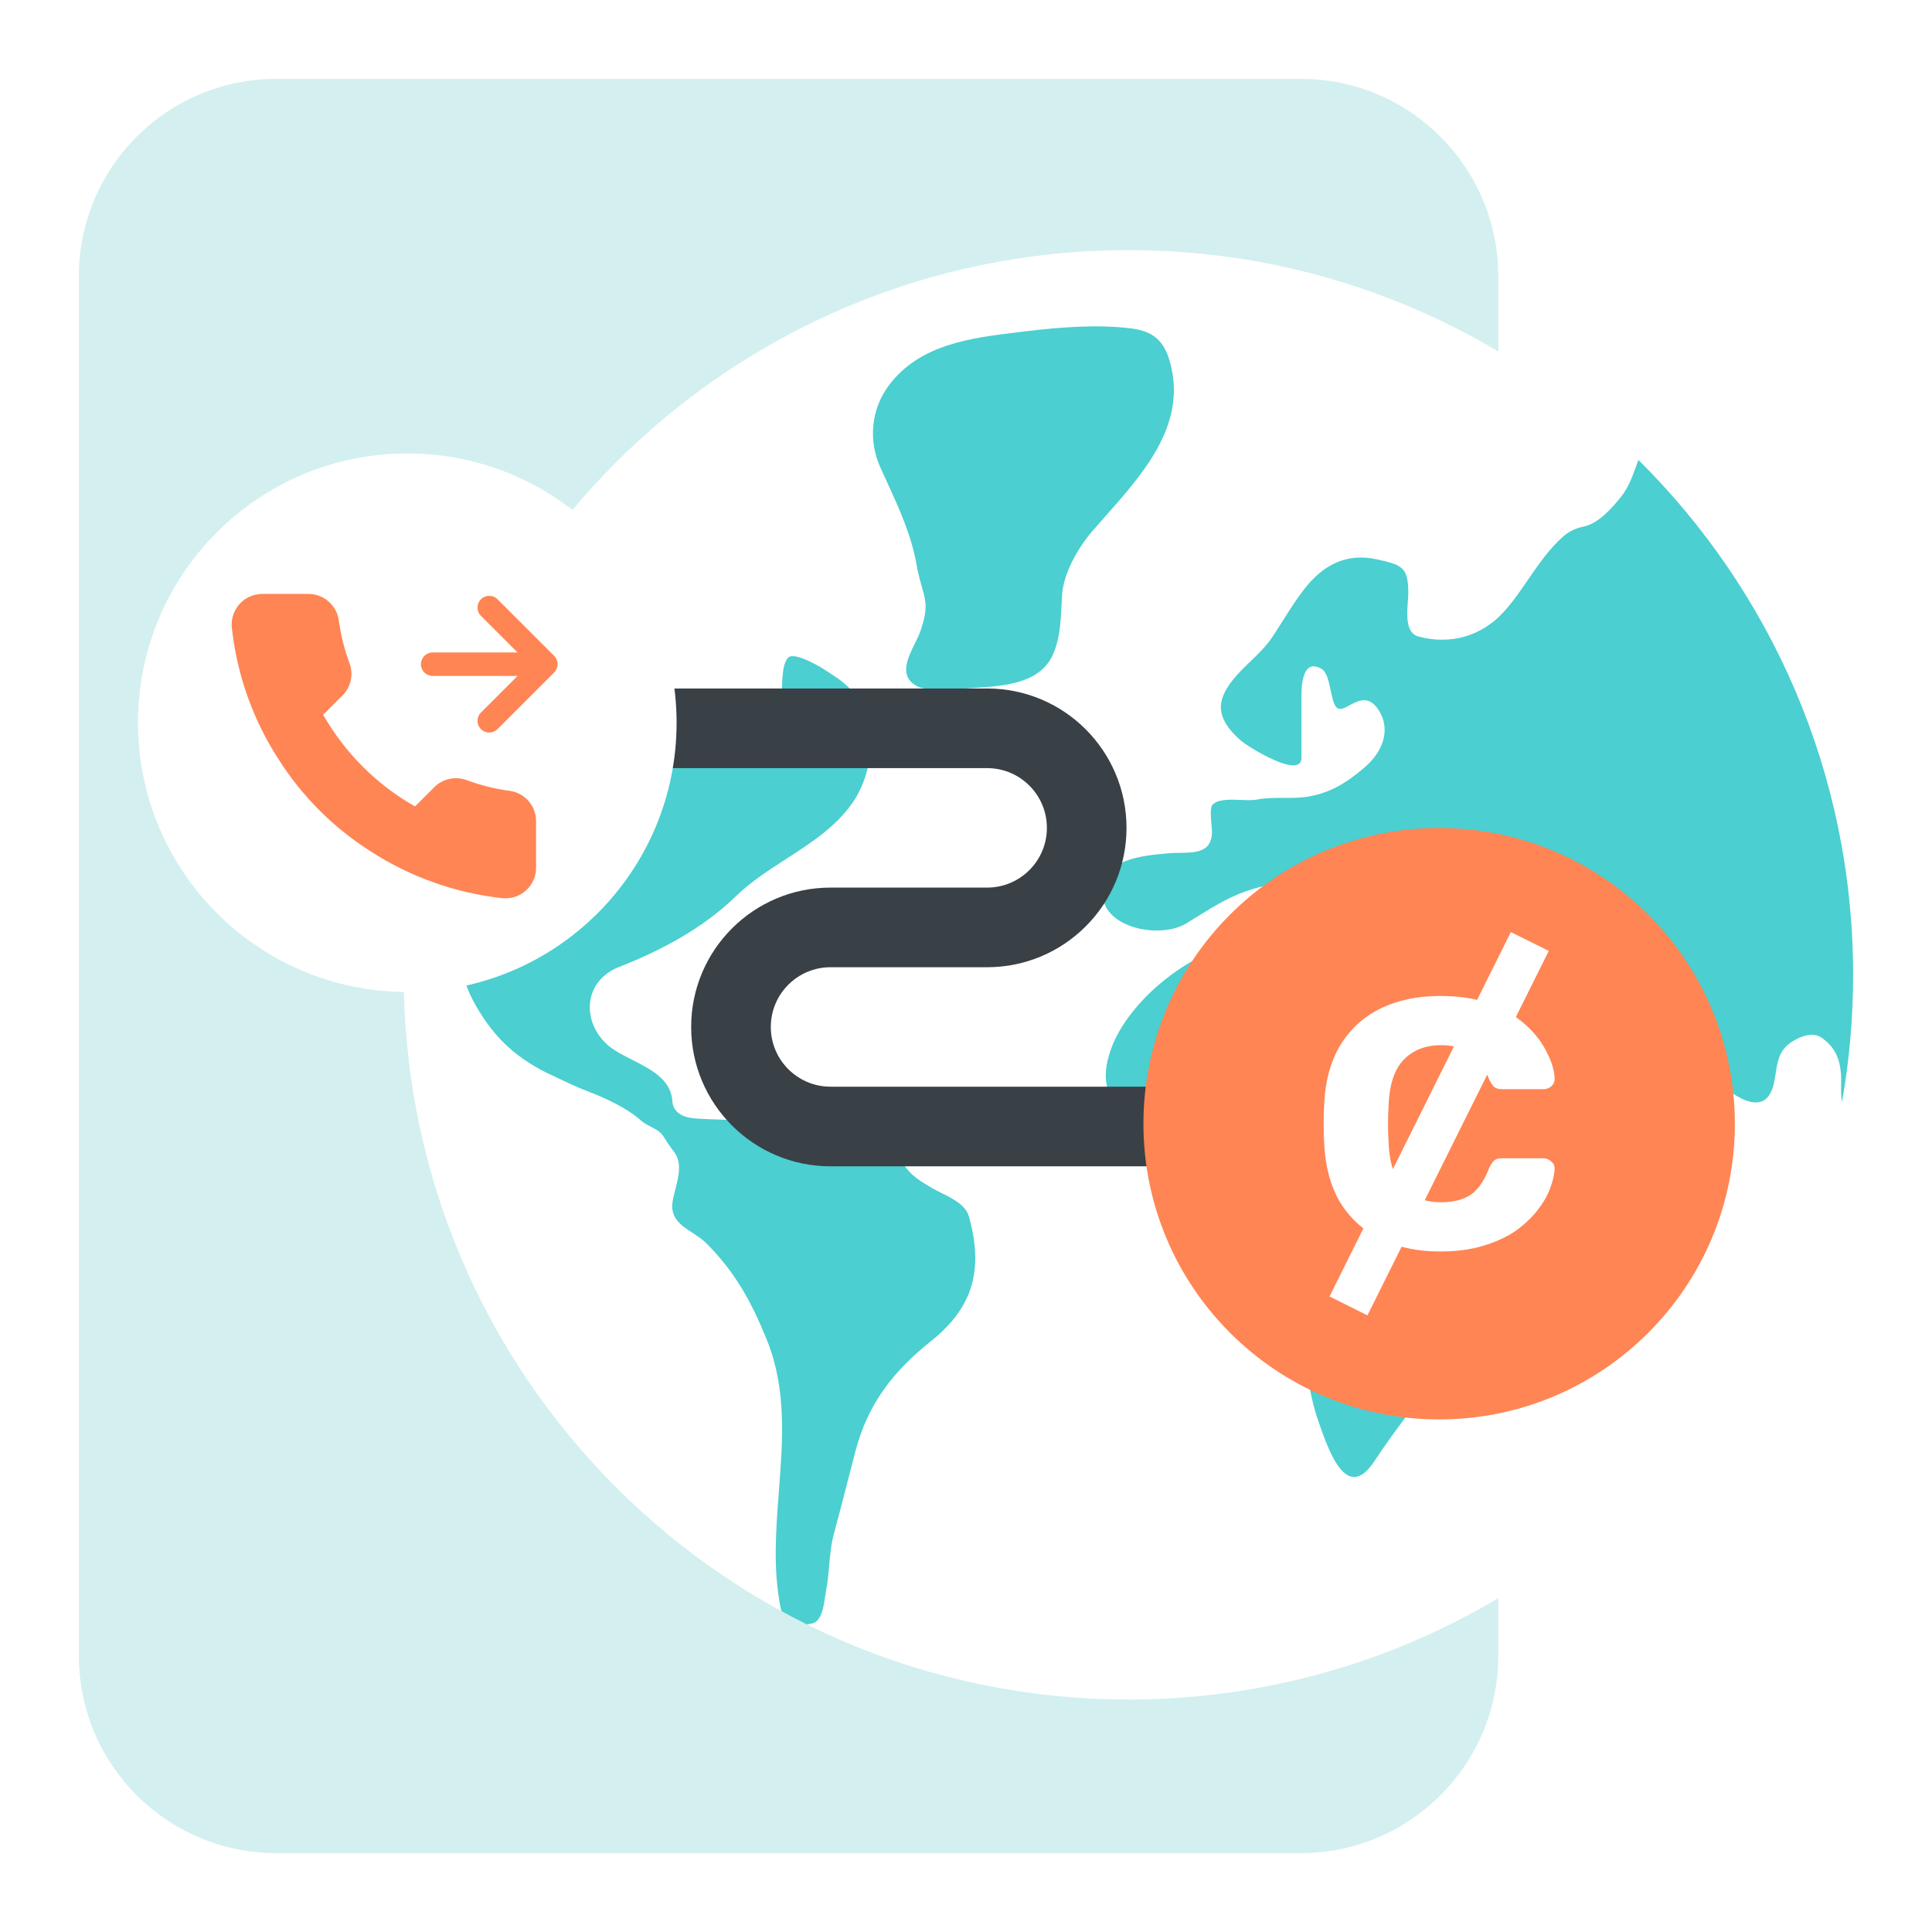 <svg width="98" height="98" viewBox="0 0 98 98" fill="none" xmlns="http://www.w3.org/2000/svg">
<rect width="98" height="98" fill="white"/>
<path d="M76 83.983C76 89.515 71.515 94 65.983 94H14.018C8.485 94 4 89.515 4 83.983V14.018C4 8.485 8.485 4 14.018 4H65.983C71.515 4 76 8.485 76 14.018V83.983Z" fill="#D4EFEF"/>
<path d="M94 49.447C94 69.749 77.542 86.207 57.24 86.207C36.938 86.207 20.48 69.749 20.48 49.447C20.48 29.145 36.938 12.687 57.24 12.687C77.542 12.687 94 29.145 94 49.447Z" fill="white"/>
<path fill-rule="evenodd" clip-rule="evenodd" d="M93.434 55.9C93.805 53.804 93.999 51.648 93.999 49.446C93.999 39.232 89.833 29.991 83.108 23.329C83.074 23.422 83.04 23.515 83.007 23.608L83.007 23.608C82.809 24.157 82.611 24.706 82.267 25.149C81.816 25.728 81.071 26.578 80.299 26.718C79.971 26.778 79.596 26.953 79.339 27.174C78.613 27.796 78.069 28.59 77.525 29.383L77.525 29.383C77.119 29.976 76.713 30.568 76.232 31.086C75.147 32.254 73.59 32.725 71.954 32.289C71.299 32.115 71.364 31.198 71.412 30.519C71.424 30.36 71.434 30.214 71.434 30.093C71.434 28.786 71.152 28.657 69.824 28.369C68.295 28.039 67.125 28.646 66.164 29.874C65.768 30.38 65.422 30.928 65.077 31.476L65.076 31.476L65.076 31.476L65.076 31.476L65.076 31.476L65.076 31.477C64.904 31.75 64.732 32.022 64.554 32.289C64.222 32.787 63.82 33.174 63.417 33.561L63.417 33.561C63.114 33.853 62.811 34.145 62.537 34.485C61.537 35.726 61.843 36.589 62.943 37.568C63.257 37.846 66.017 39.58 66.017 38.438V35.225C66.017 34.556 66.153 33.409 67.042 33.932C67.3 34.084 67.404 34.574 67.501 35.033C67.599 35.492 67.689 35.92 67.921 35.949C68.056 35.99 68.239 35.892 68.448 35.779C68.874 35.549 69.41 35.26 69.889 35.957C70.601 36.993 70.135 38.133 69.238 38.909C68.343 39.684 67.475 40.232 66.31 40.414C65.909 40.477 65.503 40.475 65.097 40.474H65.097C64.642 40.472 64.187 40.471 63.74 40.56C63.545 40.599 63.265 40.588 62.966 40.576H62.966C62.414 40.554 61.795 40.53 61.512 40.812C61.37 40.954 61.42 41.493 61.456 41.885V41.885C61.47 42.038 61.482 42.168 61.479 42.244C61.451 43.244 60.607 43.252 59.85 43.26H59.849C59.677 43.262 59.51 43.263 59.357 43.277L59.262 43.285C57.888 43.403 55.867 43.578 55.917 45.318C55.968 47.127 58.896 47.62 60.162 46.847C60.325 46.747 60.486 46.647 60.646 46.548L60.646 46.548C61.609 45.948 62.529 45.376 63.675 45.058C64.674 44.78 65.742 44.575 66.758 44.448C67.314 44.378 68.143 44.339 68.653 44.586C68.945 44.728 69.116 44.944 69.288 45.162L69.288 45.162C69.412 45.32 69.537 45.478 69.71 45.611C69.887 45.747 70.027 45.896 70.16 46.037C70.46 46.356 70.722 46.636 71.287 46.636C71.952 46.636 72.557 46.906 73.152 47.171C73.189 47.188 73.226 47.205 73.264 47.221C74.308 47.685 73.773 48.574 72.898 48.799C71.779 49.086 70.575 48.893 69.425 48.708L69.424 48.708L69.423 48.708C69.216 48.675 69.01 48.642 68.807 48.612C68.22 48.526 67.619 48.402 67.013 48.277L67.012 48.277L67.012 48.277C65.877 48.043 64.726 47.807 63.627 47.807C60.867 47.807 57.451 50.514 56.437 53.003C55.849 54.446 55.874 55.919 57.559 56.444C57.777 56.511 58.006 56.58 58.242 56.651L58.242 56.651L58.242 56.651C59.749 57.102 61.541 57.639 62.651 58.648C64.303 60.15 65.548 61.615 65.839 63.909C65.952 64.806 66.005 65.723 66.059 66.644V66.644C66.168 68.523 66.277 70.418 66.904 72.18L66.941 72.285C67.44 73.692 68.334 76.212 69.71 74.124C70.937 72.262 72.433 70.407 73.849 68.675C74.469 67.918 74.368 66.603 74.274 65.379V65.379C74.222 64.7 74.172 64.049 74.248 63.535C74.513 61.744 75.272 60.267 76.704 59.193C78.733 57.671 76.227 55.308 75.028 54.178L74.947 54.101L74.91 54.066C73.754 52.975 73.047 52.307 73.345 50.669C73.456 50.059 74.611 50.76 74.654 51.174C74.737 51.957 75.213 52.943 75.996 53.15C76.019 53.156 76.054 53.166 76.1 53.178L76.101 53.179L76.102 53.179C76.802 53.374 80.013 54.27 80.071 53.223C80.099 52.716 79.728 52.39 79.351 52.061C78.943 51.703 78.529 51.34 78.615 50.734C78.758 49.73 80.006 49.934 80.905 50.08C81.112 50.114 81.301 50.145 81.453 50.157C82.5 50.241 83.48 50.644 84.284 51.32C84.786 51.742 85.092 52.252 85.403 52.77L85.403 52.77C85.614 53.12 85.828 53.475 86.105 53.809C86.812 54.657 89.53 57.451 90.009 54.817C90.031 54.695 90.05 54.576 90.067 54.46L90.068 54.459C90.169 53.8 90.257 53.233 90.936 52.816C91.359 52.557 91.957 52.33 92.4 52.638C93.062 53.096 93.321 53.683 93.384 54.475C93.395 54.61 93.393 54.779 93.39 54.962C93.386 55.266 93.381 55.608 93.434 55.9ZM40.927 82.398C41.016 82.385 41.108 82.368 41.205 82.346C41.674 82.242 41.784 81.469 41.855 80.975L41.855 80.974C41.869 80.872 41.882 80.782 41.896 80.712C41.981 80.289 42.019 79.858 42.057 79.427L42.057 79.426C42.107 78.873 42.156 78.319 42.303 77.784C42.531 76.952 42.744 76.121 42.958 75.288L42.958 75.287C43.104 74.719 43.25 74.15 43.401 73.579C44.041 71.161 45.34 69.534 47.247 68.008C49.385 66.299 49.888 64.368 49.151 61.714C48.988 61.129 48.334 60.803 47.77 60.523L47.77 60.522C47.605 60.44 47.448 60.362 47.312 60.282L47.246 60.243C46.575 59.847 46.182 59.615 45.743 58.932C45.381 58.369 44.708 58.06 44.059 57.94C43.279 57.795 42.502 57.621 41.725 57.446C41.189 57.325 40.653 57.205 40.115 57.094C39.047 56.874 37.947 56.839 36.848 56.803H36.848H36.848C36.303 56.786 35.759 56.768 35.219 56.728C34.681 56.688 34.137 56.441 34.105 55.858C34.044 54.762 33.023 54.243 32.059 53.753C31.555 53.497 31.066 53.249 30.738 52.93C29.477 51.705 29.651 49.734 31.397 49.051C33.546 48.21 35.653 47.09 37.325 45.464C38.082 44.729 38.982 44.148 39.881 43.568C41.141 42.754 42.399 41.942 43.254 40.707C44.113 39.467 44.48 37.511 43.84 36.087C43.312 34.914 42.787 34.58 41.747 33.919L41.717 33.9C41.494 33.758 40.297 33.073 39.993 33.347C39.657 33.65 39.662 34.674 39.666 35.366V35.366C39.667 35.572 39.668 35.748 39.66 35.868C39.592 36.854 39.464 37.608 38.611 38.145C37.996 38.532 36.935 38.062 36.447 37.673C36.155 37.44 35.841 37.217 35.525 36.991L35.525 36.991L35.524 36.991L35.524 36.991C34.657 36.373 33.767 35.739 33.227 34.851C32.959 34.412 32.847 33.909 32.734 33.404C32.638 32.973 32.541 32.54 32.348 32.143C32.206 31.85 31.948 31.69 31.691 31.53C31.428 31.366 31.166 31.202 31.031 30.899C30.909 30.625 30.725 30.36 30.538 30.092C30.372 29.853 30.204 29.611 30.079 29.362C29.948 29.099 29.85 28.845 29.754 28.595C29.585 28.156 29.422 27.733 29.095 27.312C28.893 27.053 28.678 26.81 28.451 26.584C25.697 30.047 23.555 34.018 22.189 38.334C22.227 38.517 22.271 38.699 22.321 38.877C23.009 41.323 23.244 43.96 23.272 46.489C23.273 46.598 23.274 46.704 23.275 46.808L23.275 46.809V46.809L23.275 46.809C23.29 48.419 23.3 49.566 24.151 51.035C25.057 52.6 26.081 53.574 27.68 54.394C27.839 54.468 27.999 54.545 28.16 54.621C28.692 54.875 29.234 55.133 29.786 55.346C30.695 55.695 31.791 56.187 32.527 56.85C32.651 56.962 32.822 57.051 32.995 57.141C33.246 57.271 33.502 57.405 33.633 57.615C33.793 57.871 34 58.181 34.186 58.42C34.608 58.962 34.424 59.677 34.256 60.333C34.198 60.559 34.142 60.779 34.113 60.982C33.996 61.799 34.562 62.168 35.139 62.544C35.384 62.705 35.631 62.866 35.829 63.064C37.293 64.527 38.129 66.056 38.903 67.976C39.906 70.462 39.708 73.046 39.51 75.632C39.358 77.614 39.206 79.598 39.594 81.541C39.608 81.608 39.624 81.67 39.642 81.728C40.065 81.96 40.493 82.183 40.927 82.398ZM46.768 29.792C46.681 29.486 46.575 29.117 46.483 28.597C46.221 27.126 45.596 25.764 44.977 24.414L44.977 24.414L44.977 24.414L44.977 24.413L44.976 24.413C44.865 24.17 44.754 23.928 44.645 23.685C44.048 22.355 44.178 20.767 45.084 19.553C46.654 17.451 49.269 17.136 51.712 16.843C51.818 16.83 51.924 16.817 52.029 16.805C53.735 16.597 55.659 16.446 57.381 16.658C58.679 16.818 59.168 17.476 59.43 18.708C60.062 21.679 57.964 24.049 56.082 26.175L56.082 26.175C55.854 26.433 55.629 26.687 55.413 26.938C54.699 27.765 53.947 29.057 53.875 30.167C53.864 30.335 53.856 30.506 53.848 30.677C53.803 31.576 53.757 32.51 53.355 33.314C52.672 34.68 50.883 34.798 49.478 34.891L49.478 34.891L49.478 34.891C49.352 34.899 49.229 34.907 49.11 34.916C49.029 34.922 48.941 34.929 48.848 34.937C48.111 34.999 47.013 35.09 46.467 34.778C45.595 34.28 46.045 33.369 46.419 32.613C46.529 32.389 46.633 32.178 46.694 31.997C47.076 30.872 46.971 30.504 46.768 29.792Z" fill="#4BCFD0"/>
<path fill-rule="evenodd" clip-rule="evenodd" d="M57.142 41.993C57.142 38.089 53.977 34.924 50.073 34.924H16V38.963H50.073C51.746 38.963 53.103 40.32 53.103 41.993C53.103 43.666 51.746 45.023 50.073 45.023H42.129C38.224 45.023 35.059 48.188 35.059 52.092C35.059 55.996 38.224 59.161 42.129 59.161H75.314V55.122H42.129C40.456 55.122 39.099 53.765 39.099 52.092C39.099 50.419 40.456 49.062 42.129 49.062H50.073C53.977 49.062 57.142 45.897 57.142 41.993Z" fill="#394046"/>
<path d="M58 57C58 65.284 64.716 72 73 72C81.284 72 88 65.284 88 57C88 48.716 81.284 42 73 42C64.716 42 58 48.716 58 57Z" fill="#FF8554"/>
<path d="M34.32 36.66C34.32 44.204 28.204 50.32 20.66 50.32C13.116 50.32 7 44.204 7 36.66C7 29.116 13.116 23 20.66 23C28.204 23 34.32 29.116 34.32 36.66Z" fill="white"/>
<path d="M27.192 41.688V44.013C27.193 44.228 27.149 44.442 27.062 44.64C26.976 44.837 26.849 45.015 26.689 45.161C26.53 45.307 26.342 45.418 26.137 45.487C25.932 45.556 25.715 45.582 25.5 45.562C23.11 45.303 20.816 44.489 18.799 43.184C16.923 41.994 15.333 40.407 14.141 38.534C12.829 36.513 12.012 34.211 11.757 31.816C11.738 31.602 11.763 31.386 11.832 31.182C11.901 30.978 12.012 30.791 12.157 30.632C12.302 30.473 12.479 30.346 12.676 30.259C12.874 30.172 13.087 30.127 13.302 30.127H15.632C16.008 30.123 16.374 30.256 16.659 30.502C16.945 30.747 17.132 31.087 17.184 31.46C17.283 32.204 17.465 32.934 17.728 33.637C17.832 33.914 17.855 34.216 17.793 34.506C17.731 34.795 17.587 35.062 17.378 35.272L16.392 36.256C17.498 38.196 19.107 39.802 21.051 40.905L22.037 39.921C22.248 39.713 22.515 39.569 22.805 39.508C23.095 39.446 23.397 39.468 23.675 39.573C24.38 39.835 25.111 40.017 25.857 40.115C26.234 40.168 26.578 40.358 26.825 40.648C27.071 40.938 27.202 41.308 27.192 41.688Z" fill="#FF8554"/>
<path fill-rule="evenodd" clip-rule="evenodd" d="M25.237 30.398C25.005 30.166 24.628 30.166 24.396 30.398C24.164 30.63 24.164 31.007 24.396 31.239L26.252 33.096H21.945C21.616 33.096 21.35 33.362 21.35 33.691C21.35 34.019 21.616 34.286 21.945 34.286H26.253L24.396 36.142C24.164 36.374 24.164 36.751 24.396 36.983C24.628 37.216 25.005 37.216 25.237 36.983L28.11 34.111C28.342 33.879 28.342 33.502 28.11 33.27L25.237 30.398Z" fill="#FF8554"/>
<path fill-rule="evenodd" clip-rule="evenodd" d="M78.56 48.236L76.637 47.279L74.925 50.72C74.369 50.587 73.743 50.52 73.047 50.52C71.895 50.52 70.879 50.736 69.999 51.168C69.135 51.6 68.455 52.232 67.959 53.064C67.479 53.88 67.215 54.872 67.167 56.04C67.151 56.296 67.143 56.624 67.143 57.024C67.143 57.408 67.151 57.72 67.167 57.96C67.215 59.128 67.479 60.128 67.959 60.96C68.281 61.49 68.681 61.94 69.159 62.308L67.44 65.763L69.364 66.721L71.095 63.24C71.695 63.4 72.346 63.48 73.047 63.48C73.879 63.48 74.607 63.384 75.231 63.192C75.871 63 76.415 62.752 76.863 62.448C77.311 62.128 77.679 61.784 77.967 61.416C78.271 61.032 78.487 60.664 78.615 60.312C78.759 59.944 78.839 59.616 78.855 59.328C78.871 59.152 78.815 59.016 78.687 58.92C78.575 58.808 78.439 58.752 78.279 58.752H76.167C76.007 58.752 75.879 58.792 75.783 58.872C75.703 58.952 75.623 59.072 75.543 59.232C75.303 59.872 74.991 60.328 74.607 60.6C74.223 60.856 73.719 60.984 73.095 60.984C72.797 60.984 72.522 60.95 72.269 60.881L75.438 54.512C75.474 54.593 75.509 54.679 75.543 54.768C75.623 54.928 75.703 55.048 75.783 55.128C75.879 55.208 76.007 55.248 76.167 55.248H78.279C78.439 55.248 78.575 55.2 78.687 55.104C78.815 54.992 78.871 54.848 78.855 54.672C78.839 54.288 78.711 53.864 78.471 53.4C78.247 52.92 77.903 52.464 77.439 52.032C77.272 51.877 77.089 51.731 76.889 51.594L78.56 48.236ZM73.752 53.077C73.55 53.036 73.331 53.016 73.095 53.016C72.295 53.016 71.655 53.272 71.175 53.784C70.711 54.28 70.463 55.072 70.431 56.16C70.399 56.768 70.399 57.328 70.431 57.84C70.447 58.41 70.521 58.899 70.653 59.306L73.752 53.077Z" fill="white"/>
</svg>
